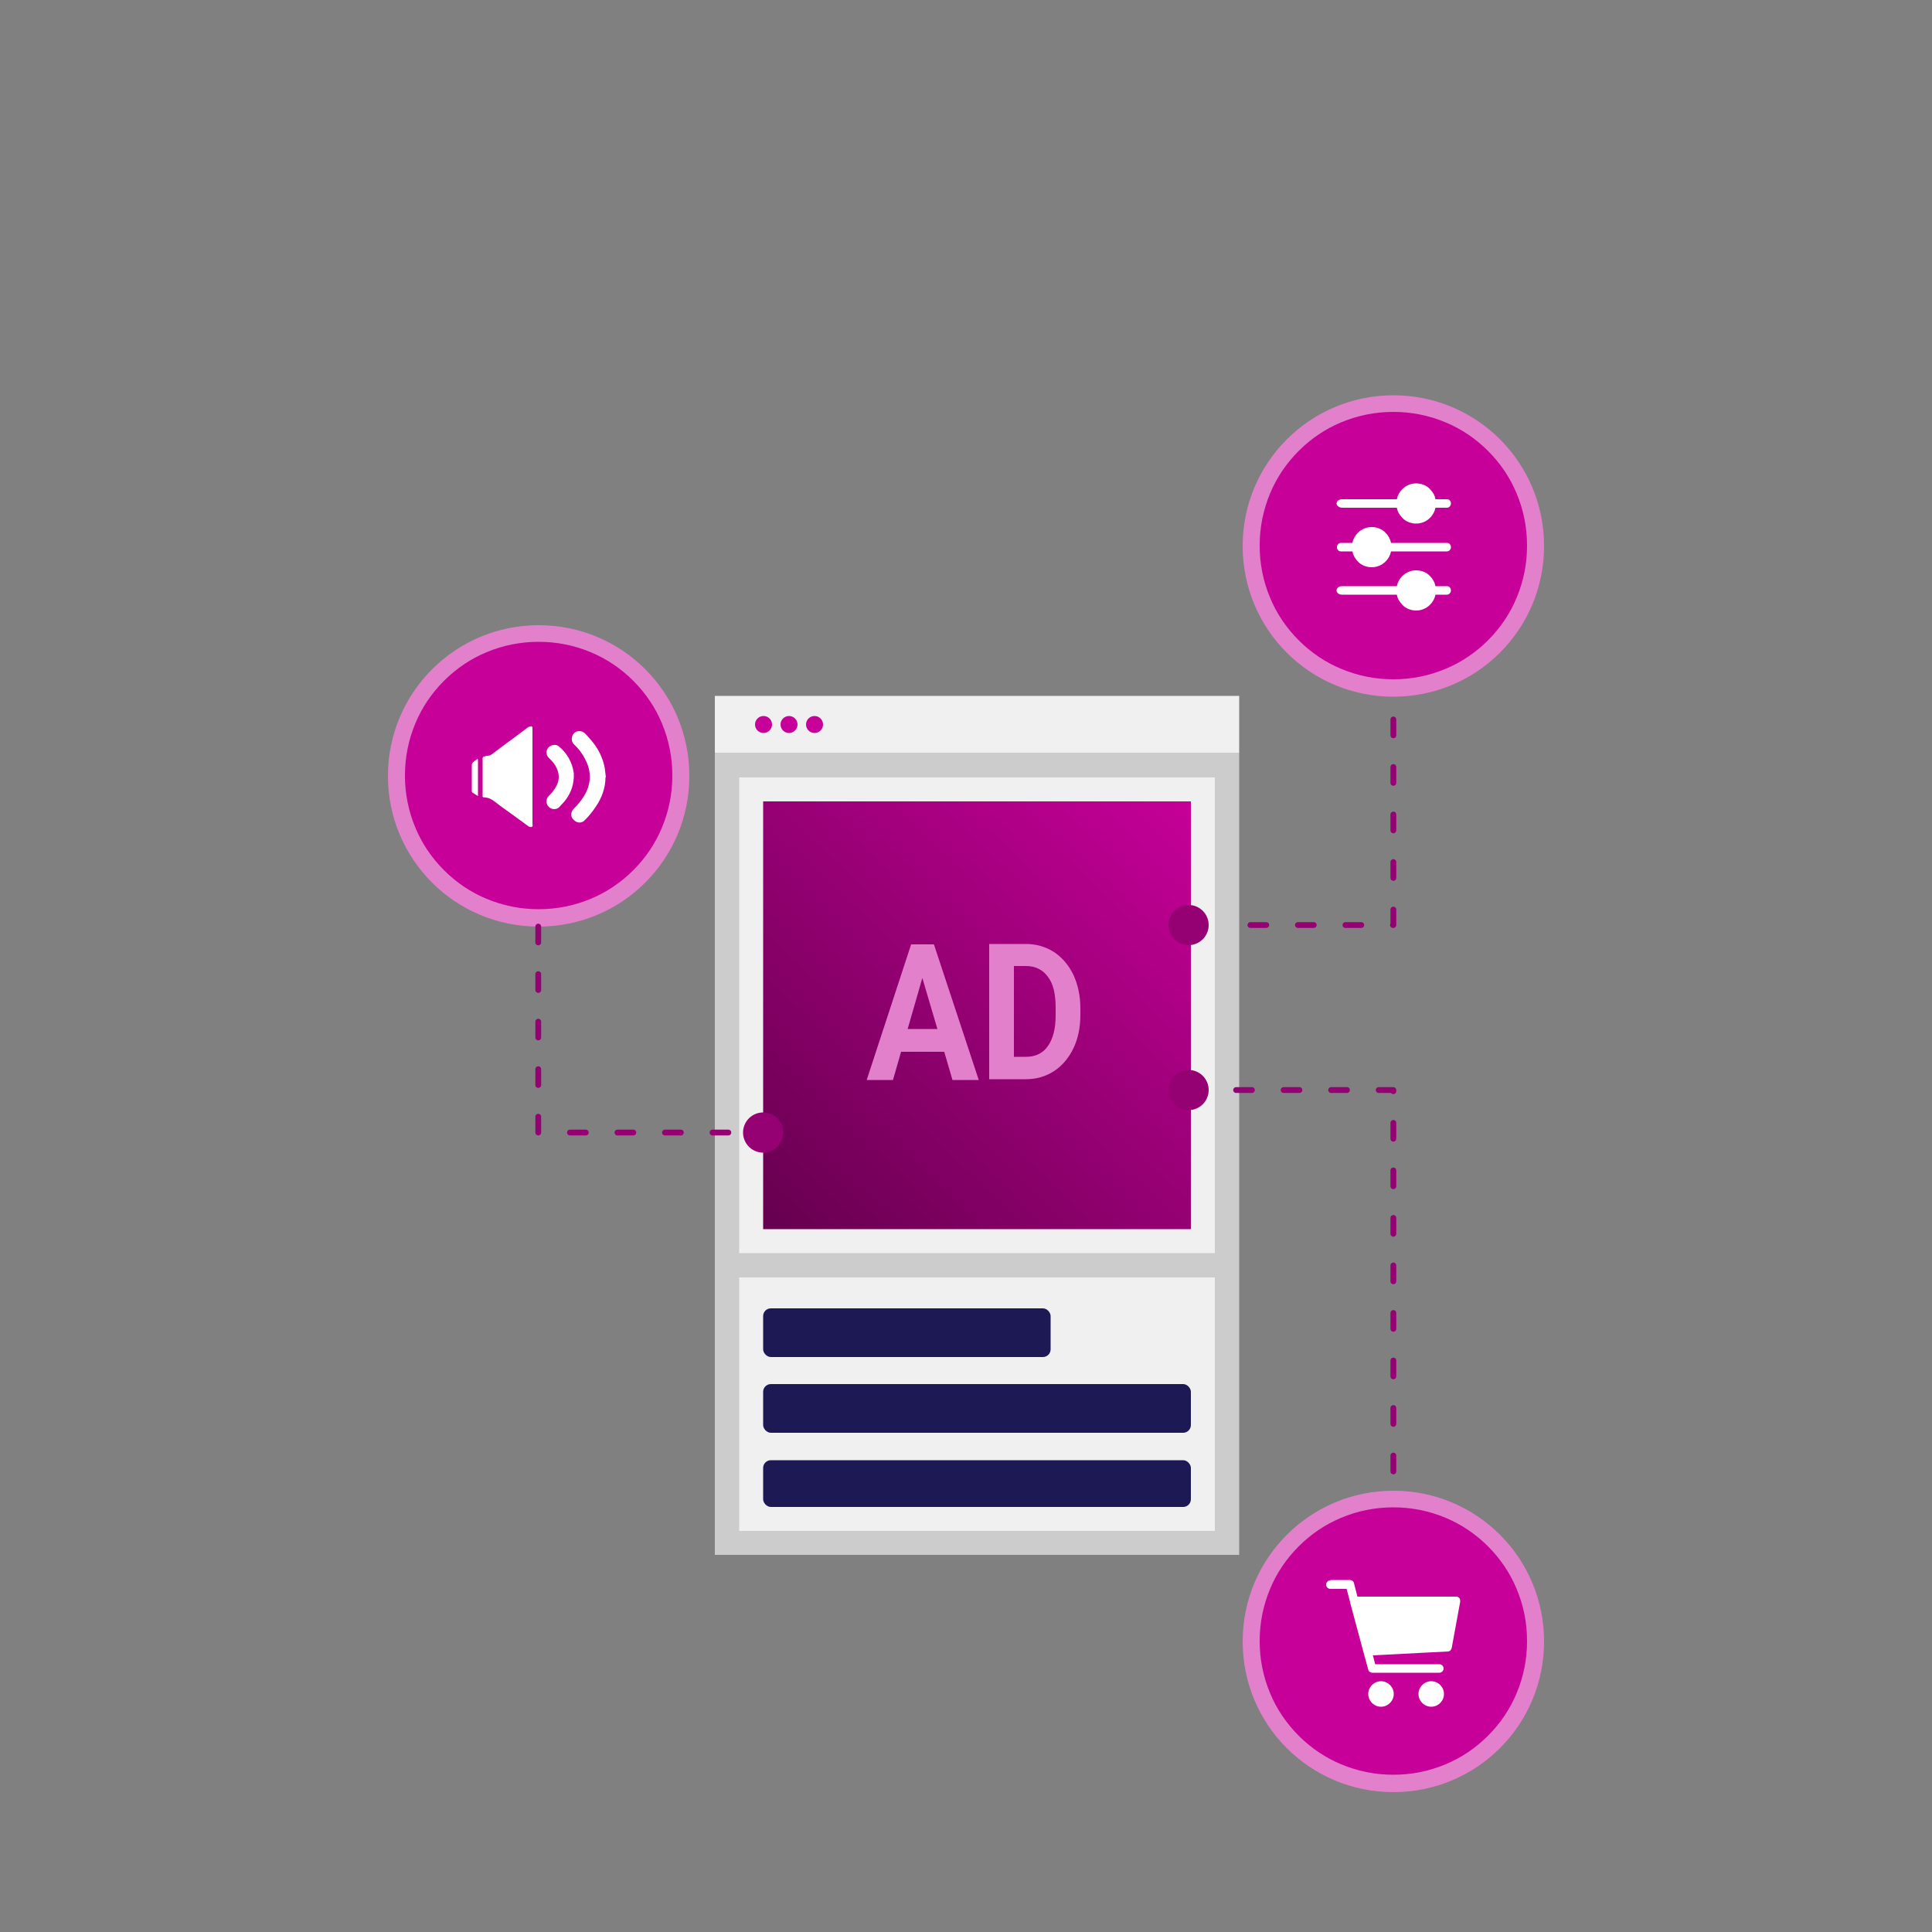 <?xml version="1.0" encoding="UTF-8"?>
<svg id="Layer_1" xmlns="http://www.w3.org/2000/svg" xmlns:xlink="http://www.w3.org/1999/xlink" version="1.1" viewBox="0 0 500 500">
  <rect x="0" y="0" width="500" height="500" fill="#808080" stroke="none"/>
  <!-- Generator: Adobe Illustrator 29.8.2, SVG Export Plug-In . SVG Version: 2.1.1 Build 3)  -->
  <defs>
    <style>
      .st0 {
        fill: #1c1954;
      }

      .st1 {
        fill: #e380cc;
      }

      .st2 {
        fill: url(#linear-gradient);
      }

      .st3 {
        fill: #ccc;
      }

      .st4 {
        fill: #fff;
      }

      .st5 {
        fill: #f0f0f0;
      }

      .st6 {
        fill: #950073;
      }

      .st7 {
        fill: #c70099;
      }

      .st8 {
        fill: none;
        stroke: #950073;
        stroke-dasharray: 4.1 8.2;
        stroke-linecap: round;
        stroke-linejoin: round;
        stroke-width: 1.5px;
      }
    </style>
    <linearGradient id="linear-gradient" x1="197.3" y1="179.6" x2="308.5" y2="295" gradientTransform="translate(0 500) scale(1 -1)" gradientUnits="userSpaceOnUse">
      <stop offset="0" stop-color="#64004d"/>
      <stop offset="1" stop-color="#c70099"/>
    </linearGradient>
  </defs>
  <rect class="st3" x="185" y="194.9" width="135.7" height="207.5"/>
  <rect class="st5" x="185" y="180.1" width="135.7" height="14.8"/>
  <rect class="st5" x="191.3" y="201.2" width="123.1" height="123.1"/>
  <g>
    <rect class="st2" x="197.5" y="207.4" width="110.7" height="110.7"/>
    <g>
      <path id="Vector" class="st1" d="M244.3,272.2h-11.1l-2.1,7.3h-6.8l11.5-35.1h5.9l11.6,35.1h-6.8l-2.1-7.2h0,0ZM234.9,266.3h7.7l-3.9-13.2-3.8,13.2Z"/>
      <path id="Vector_2" class="st1" d="M256,279.4v-35.1h9.5c2.7,0,5.1.7,7.3,2.1,2.1,1.4,3.8,3.4,5,5.9,1.2,2.6,1.8,5.5,1.8,8.7v1.6c0,3.3-.6,6.2-1.8,8.7-1.2,2.5-2.9,4.5-5,5.9-2.2,1.4-4.6,2.1-7.3,2.1h-9.6s0,0,0,0ZM262.4,250.1v23.4h3.1c2.5,0,4.4-.9,5.7-2.8,1.3-1.8,2-4.5,2-7.9v-1.9c0-3.6-.6-6.3-2-8.1-1.3-1.8-3.2-2.8-5.7-2.8h-3.1s0,0,0,0Z"/>
    </g>
  </g>
  <rect class="st5" x="191.3" y="330.6" width="123.1" height="65.6"/>
  <g>
    <rect id="Rectangle_2" class="st0" x="197.5" y="338.6" width="74.4" height="12.6" rx="2" ry="2"/>
    <rect id="Rectangle_3" class="st0" x="197.5" y="358.2" width="110.7" height="12.6" rx="2" ry="2"/>
    <rect id="Rectangle_4" class="st0" x="197.5" y="377.9" width="110.7" height="12.1" rx="2" ry="2"/>
  </g>
  <g>
    <path id="Vector_14" class="st7" d="M360.6,461.5c-9.8,0-19.1-3.8-26-10.8-7-7-10.8-16.2-10.8-26s3.8-19.1,10.8-26c7-7,16.2-10.8,26-10.8s19.1,3.8,26,10.8c7,7,10.8,16.2,10.8,26s-3.8,19.1-10.8,26c-7,7-16.2,10.8-26,10.8Z"/>
    <path id="Vector_15" class="st1" d="M360.6,390.1c4.7,0,9.2.9,13.5,2.7,4.1,1.7,7.8,4.2,11,7.4s5.7,6.9,7.4,11c1.8,4.3,2.7,8.8,2.7,13.5s-.9,9.2-2.7,13.5c-1.7,4.1-4.2,7.8-7.4,11s-6.9,5.7-11,7.4c-4.3,1.8-8.8,2.7-13.5,2.7s-9.2-.9-13.5-2.7c-4.1-1.7-7.8-4.2-11-7.4s-5.7-6.9-7.4-11c-1.8-4.3-2.7-8.8-2.7-13.5s.9-9.2,2.7-13.5c1.7-4.1,4.2-7.8,7.4-11s6.9-5.7,11-7.4c4.3-1.8,8.8-2.7,13.5-2.7ZM360.6,385.8c-21.5,0-39,17.4-39,39s17.4,39,39,39,39-17.4,39-39-17.4-39-39-39Z"/>
    <path id="Vector_16" class="st4" d="M344.3,409c-.6,0-1.1.5-1.1,1.1s.5,1.1,1.1,1.1h4.2l.9,3.4s0,0,0,.1l3.5,13s0,0,0,0l1.2,4.4c.1.5.6.8,1,.8h17.4c.6,0,1.1-.5,1.1-1.1s-.5-1.1-1.1-1.1h-16.6l-.6-2.3,19.4-1c.5,0,.9-.4,1-.9l2.2-12c0-.3,0-.6-.2-.9-.2-.2-.5-.4-.8-.4h-25.6l-.9-3.5c-.1-.5-.6-.8-1-.8h-5.1ZM357.4,435.1c-1.8,0-3.3,1.5-3.3,3.3s1.5,3.3,3.3,3.3,3.3-1.5,3.3-3.3-1.5-3.3-3.3-3.3ZM370.4,435.1c-1.8,0-3.3,1.5-3.3,3.3s1.5,3.3,3.3,3.3,3.3-1.5,3.3-3.3-1.5-3.3-3.3-3.3Z"/>
  </g>
  <g>
    <g>
      <path id="Vector_3" class="st7" d="M139.4,237.5c-9.8,0-19.1-3.8-26-10.8-6.9-6.9-10.8-16.2-10.8-26s3.8-19.1,10.8-26c6.9-6.9,16.2-10.8,26-10.8s19.1,3.8,26,10.8c6.9,6.9,10.8,16.2,10.8,26s-3.8,19.1-10.8,26c-6.9,6.9-16.2,10.8-26,10.8Z"/>
      <path id="Vector_4" class="st1" d="M139.4,166.1c4.7,0,9.2.9,13.5,2.7,4.1,1.7,7.8,4.2,11,7.4s5.7,6.9,7.4,11c1.8,4.3,2.7,8.8,2.7,13.5s-.9,9.2-2.7,13.5c-1.7,4.1-4.2,7.8-7.4,11s-6.9,5.7-11,7.4c-4.3,1.8-8.8,2.7-13.5,2.7s-9.2-.9-13.5-2.7c-4.1-1.7-7.8-4.2-11-7.4s-5.7-6.9-7.4-11c-1.8-4.3-2.7-8.8-2.7-13.5s.9-9.2,2.7-13.5c1.7-4.1,4.2-7.8,7.4-11s6.9-5.7,11-7.4c4.3-1.8,8.8-2.7,13.5-2.7ZM139.4,161.8c-21.5,0-39,17.4-39,39s17.4,39,39,39,39-17.4,39-39-17.4-39-39-39h0Z"/>
      <path id="Vector_5" class="st4" d="M125,206.3c.2,0,.3.1.5.1,1,0,1.8.5,2.6,1.1,1.6,1.3,3.3,2.4,4.9,3.6,1.2.9,2.5,1.8,3.7,2.7.2.2.7.3.9.2.4-.1.2-.6.2-.9v-24.7c0-.4-.2-.5-.6-.4-.3.1-.6.2-.8.4-3,2.3-6.1,4.5-9.1,6.8-.3.2-.7.4-1.1.4-.3,0-.6.1-.9.2-.3,0-.4.2-.4.5,0,3.2,0,6.3,0,9.5v.4h0Z"/>
      <path id="Vector_6" class="st4" d="M156.8,201.2c-.1-.8-.2-1.7-.3-2.5-.5-2.6-1.7-5-3.4-7-.5-.6-1.1-1.3-1.7-1.9-.9-.8-2.1-.8-2.9,0-.7.8-.7,2.1,0,2.8,1.2,1.1,2.2,2.4,2.9,3.8,1.5,2.8,1.7,5.7.3,8.6-.8,1.6-1.9,3-3.2,4.3-.9.9-.9,2.1,0,2.9.9.9,2.1.9,2.9,0,1-1,1.9-2.1,2.7-3.3,1.6-2.3,2.6-4.9,2.6-7.8h0Z"/>
      <path id="Vector_7" class="st4" d="M148.5,201.1c0-.2,0-.6,0-1-.4-2.8-1.7-5.1-3.8-6.9-.8-.7-2.1-.5-2.8.3-.7.8-.6,2,.2,2.7.4.4.8.8,1.2,1.3,1.3,1.8,1.8,3.8.7,5.9-.5,1-1.2,1.8-2,2.6-.8.8-.7,2.1,0,2.8.8.8,2.1.8,2.8,0,.4-.4.8-.9,1.2-1.3,1.5-1.8,2.4-3.9,2.5-6.4h0Z"/>
      <path id="Vector_8" class="st4" d="M123.6,196.5s0,0,0-.1c-.4.3-.8.5-1.2.9-.2.2-.3.5-.3.8,0,2.2,0,4.4,0,6.5,0,.2,0,.5.3.6.4.3.8.5,1.3.8v-9.5h0Z"/>
    </g>
    <g>
      <path id="Vector_1" class="st8" d="M188.5,293.1h-49.2v-55"/>
      <circle id="Ellipse_9" class="st6" cx="197.5" cy="293.1" r="5.2"/>
    </g>
  </g>
  <g>
    <path id="Vector_2-2" class="st8" d="M360.6,186.2v53.2h-43.8"/>
    <g>
      <path id="Vector_9" class="st7" d="M360.6,178c-9.8,0-19.1-3.8-26-10.8-7-6.9-10.8-16.2-10.8-26s3.8-19.1,10.8-26c7-6.9,16.2-10.8,26-10.8s19.1,3.8,26,10.8c7,6.9,10.8,16.2,10.8,26s-3.8,19.1-10.8,26c-7,6.9-16.2,10.8-26,10.8Z"/>
      <path id="Vector_10" class="st1" d="M360.6,106.6c4.7,0,9.2.9,13.5,2.7,4.1,1.7,7.8,4.2,11,7.4,3.2,3.2,5.7,6.9,7.4,11,1.8,4.3,2.7,8.8,2.7,13.5s-.9,9.2-2.7,13.5c-1.7,4.1-4.2,7.8-7.4,11-3.2,3.2-6.9,5.7-11,7.4-4.3,1.8-8.8,2.7-13.5,2.7s-9.2-.9-13.5-2.7c-4.1-1.7-7.8-4.2-11-7.4-3.2-3.2-5.7-6.9-7.4-11-1.8-4.3-2.7-8.8-2.7-13.5s.9-9.2,2.7-13.5c1.7-4.1,4.2-7.8,7.4-11,3.2-3.2,6.9-5.7,11-7.4,4.3-1.8,8.8-2.7,13.5-2.7h0ZM360.6,102.3c-21.5,0-39,17.4-39,39s17.4,39,39,39,39-17.4,39-39-17.4-39-39-39Z"/>
      <path id="Vector_11" class="st4" d="M375.5,152.8c0,.6-.5,1.1-1,1.1h-3c-.2,1-.7,1.9-1.4,2.6-1,1-2.3,1.5-3.6,1.5s-2.7-.5-3.6-1.5-1.2-1.6-1.4-2.6h-14.2c-.8,0-1.4-.5-1.4-1.1s.6-1.1,1.4-1.1h14.2c.2-1,.7-1.9,1.4-2.6,1-1,2.3-1.5,3.6-1.5s2.7.5,3.6,1.5c.7.7,1.2,1.6,1.4,2.6h3c.6,0,1,.5,1,1.1h0Z"/>
      <path id="Vector_12" class="st4" d="M375.5,141.6c0,.6-.5,1.1-1,1.1h-14.5c-.2,1-.7,1.9-1.4,2.6-1,1-2.3,1.5-3.6,1.5s-2.7-.5-3.6-1.5c-.7-.7-1.2-1.6-1.4-2.6h-3c-.6,0-1-.5-1-1.1s.5-1.1,1-1.1h3c.2-1,.7-1.9,1.4-2.6,1-1,2.3-1.5,3.6-1.5s2.7.5,3.6,1.5c.7.7,1.2,1.6,1.4,2.6h14.5c.6,0,1,.5,1,1.1h0Z"/>
      <path id="Vector_13" class="st4" d="M375.5,130.3c0,.6-.5,1.1-1,1.1h-3c-.2,1-.7,1.9-1.4,2.6-1,1-2.3,1.5-3.6,1.5s-2.7-.5-3.6-1.5-1.2-1.6-1.4-2.6h-14.1c-.8,0-1.5-.5-1.5-1.1s.6-1.1,1.5-1.1h14.1c.2-1,.7-1.9,1.4-2.6,1-1,2.3-1.5,3.6-1.5s2.7.5,3.6,1.5,1.2,1.6,1.4,2.6h3c.6,0,1,.5,1,1.1Z"/>
    </g>
    <circle id="Ellipse_9-2" class="st6" cx="307.6" cy="239.4" r="5.2"/>
  </g>
  <g>
    <path id="Vector_1-2" class="st8" d="M307.6,282.1h53v105.9"/>
    <circle id="Ellipse_9-3" class="st6" cx="307.6" cy="282.1" r="5.2"/>
  </g>
  <g>
    <circle id="Ellipse_9-4" class="st7" cx="197.6" cy="187.5" r="2.2"/>
    <circle id="Ellipse_9-5" class="st7" cx="204.2" cy="187.5" r="2.2"/>
    <circle id="Ellipse_9-6" class="st7" cx="210.8" cy="187.5" r="2.2"/>
  </g>
</svg>